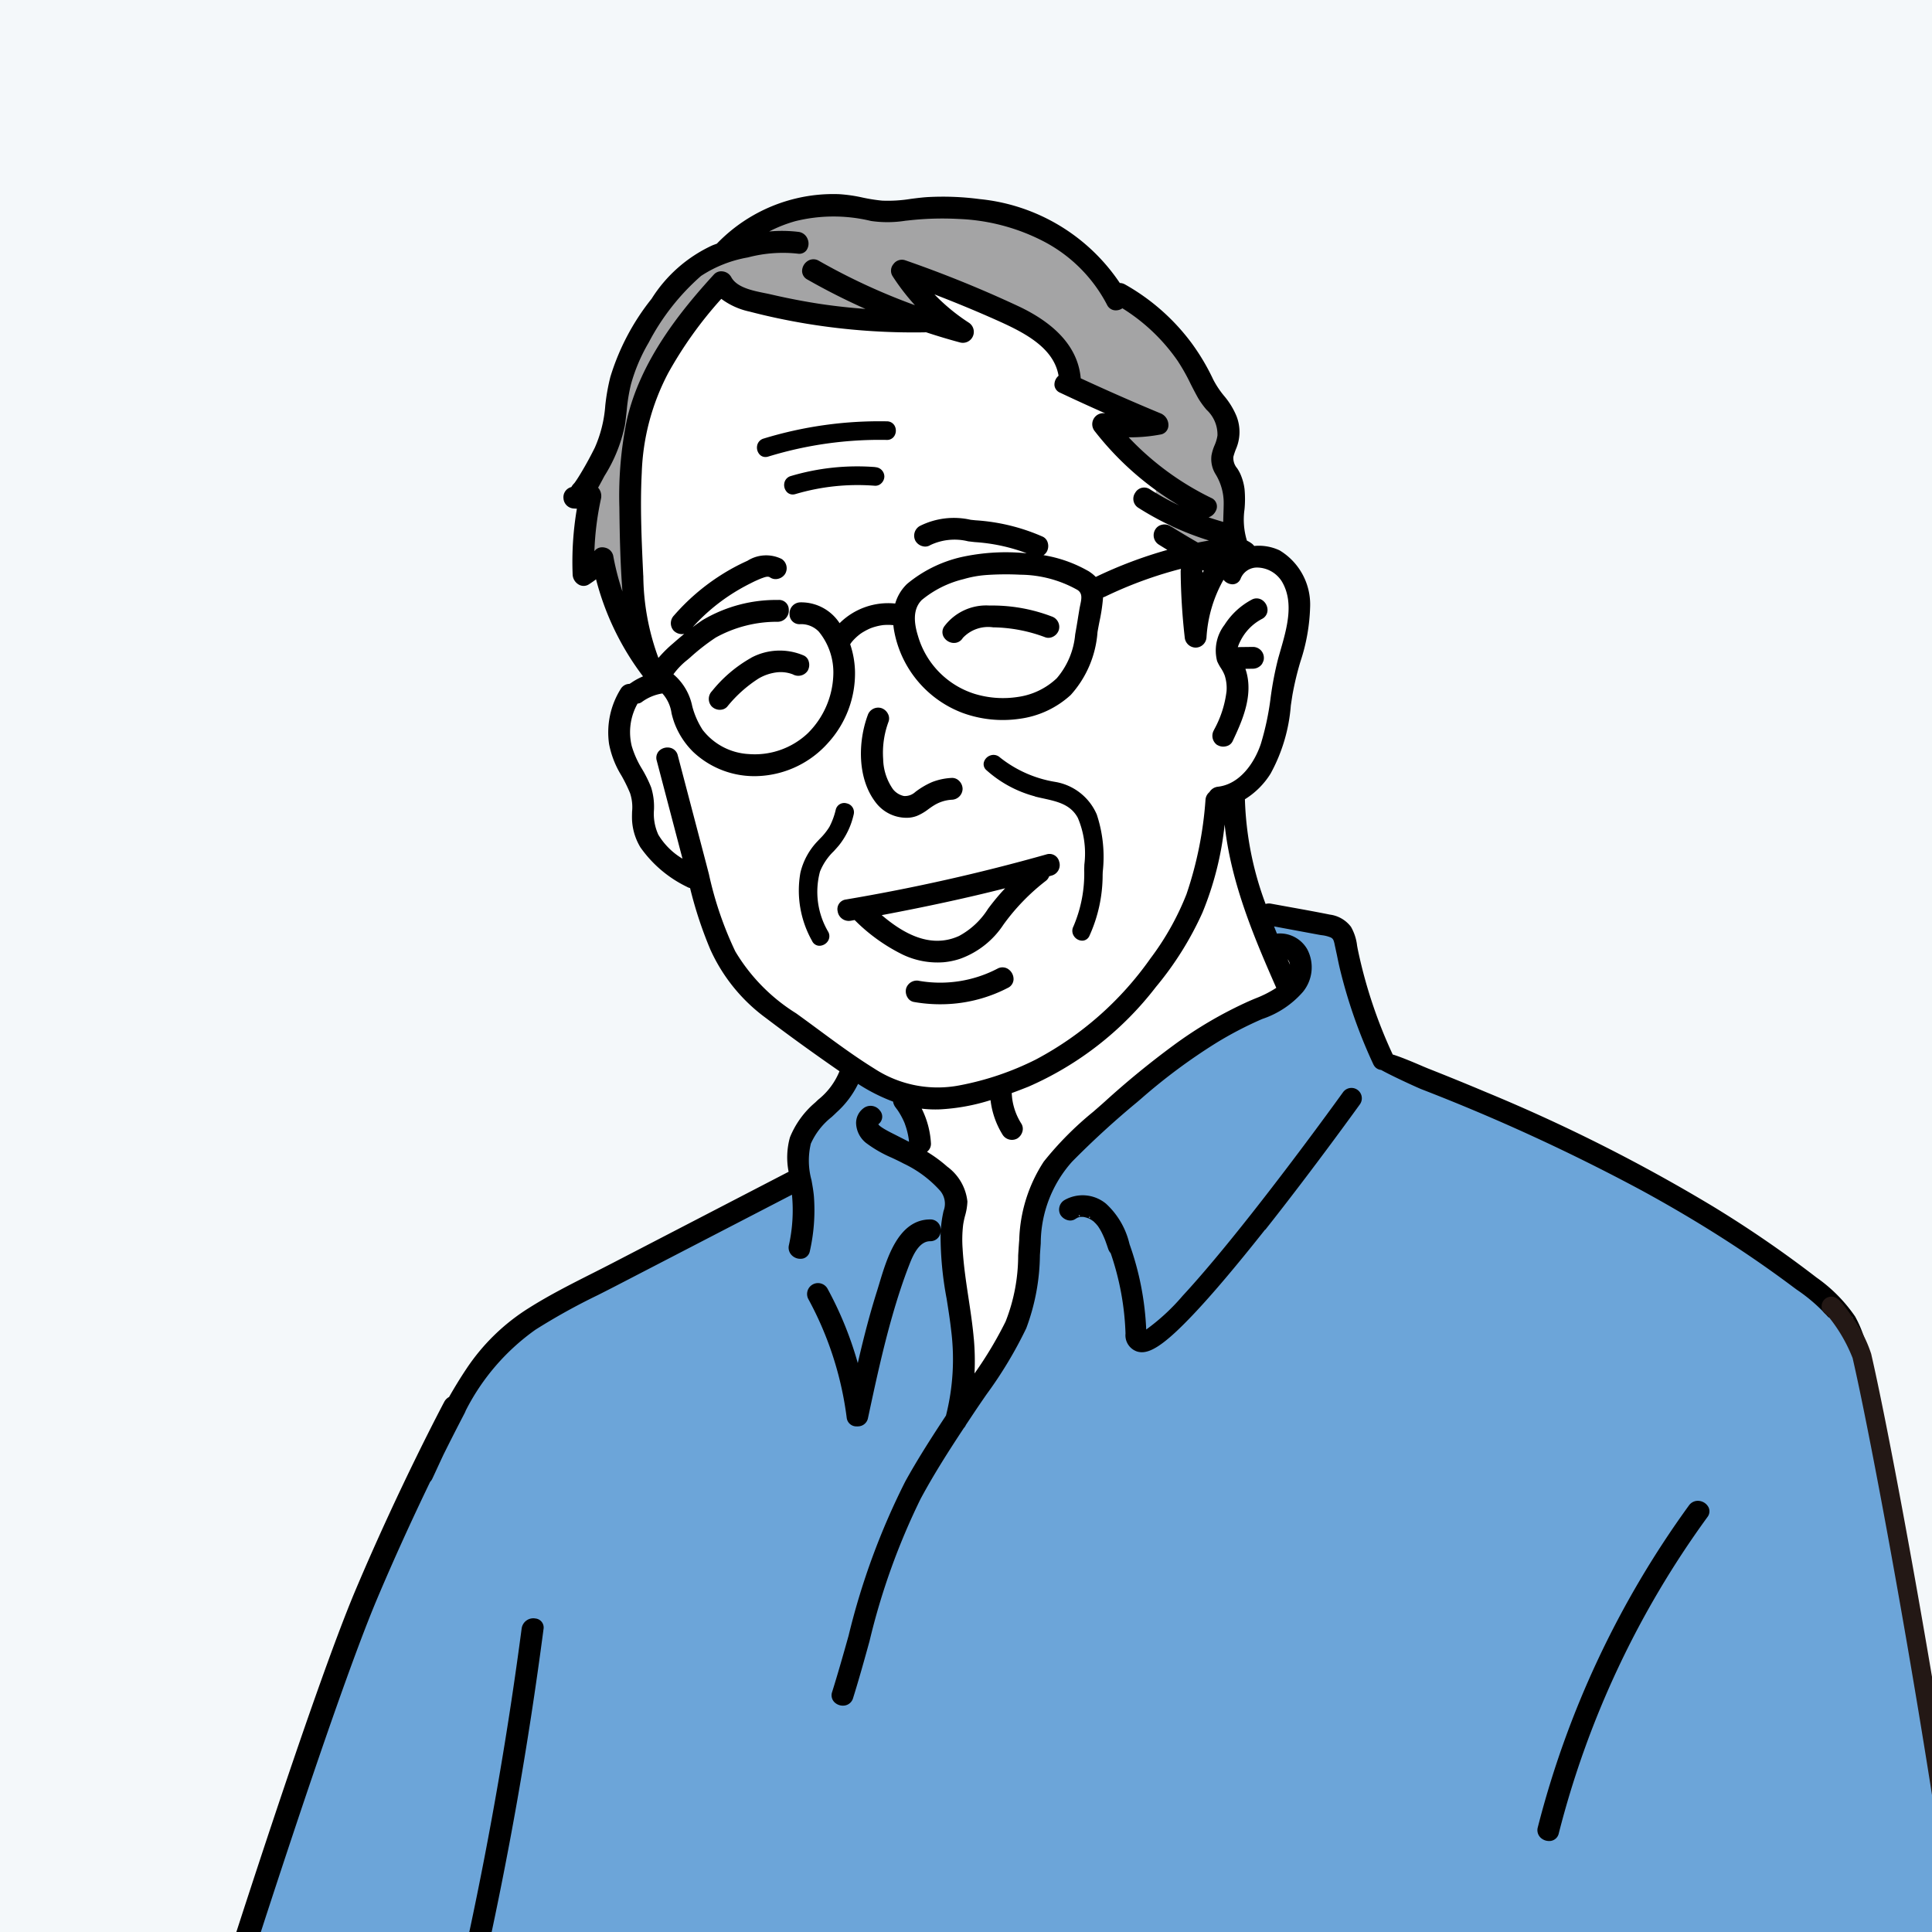 <svg xmlns="http://www.w3.org/2000/svg" xmlns:xlink="http://www.w3.org/1999/xlink" width="140" height="140" viewBox="0 0 140 140"><rect x="0" y="0" width="140" height="140" fill="#808080" stroke="none"/><defs><clipPath id="a"><rect width="140" height="140" transform="translate(554 382)" fill="#fff" stroke="#707070" stroke-width="1"/></clipPath><clipPath id="b"><rect width="140.381" height="187.299" fill="none"/></clipPath></defs><g transform="translate(-554 -382)" clip-path="url(#a)"><path d="M0,0H170.093V162.243H0Z" transform="translate(546.149 375.458)" fill="#f4f8fa"/><g transform="translate(545.915 402.009) rotate(-5)"><g transform="translate(0 -0.002)" clip-path="url(#b)"><path d="M1482.908,516.56a3.127,3.127,0,0,1,.039,1.2,7.937,7.937,0,0,1-1.184,2.791.687.687,0,0,0,.137.931.67.67,0,0,0,.931-.137c.871-1.5,1.8-3.194,1.391-4.991-.019-.082-.044-.16-.069-.236l.722.054a.7.7,0,0,0,.481-.141.5.5,0,0,0,.163-.2.5.5,0,0,0,.085-.252.673.673,0,0,0-.141-.481.68.68,0,0,0-.454-.248l-.985-.074a.722.722,0,0,0-.276.037,1.966,1.966,0,0,1,.257-.615,3.759,3.759,0,0,1,1.781-1.555.666.666,0,0,0-.537-1.217,5.128,5.128,0,0,0-2.056,1.6,2.936,2.936,0,0,0-.742,2.461c.116.377.361.695.458,1.081" transform="translate(-1388.846 -479.331)" fill="#fff"/><path d="M1167.053,389.763a14.031,14.031,0,0,0-4.724-1.6c-1.285-.241-2.769-.618-3.989.053a.683.683,0,0,0-.34.877.671.671,0,0,0,.877.34c.991-.545,2.279-.142,3.318.053a12.178,12.178,0,0,1,4.064,1.344.685.685,0,0,0,.931-.137.671.671,0,0,0-.137-.931" transform="translate(-1085.42 -363.547)" fill="#fff"/><path d="M876.913,412.333a2.37,2.37,0,0,0-2.358-.062,14.682,14.682,0,0,0-2,.866,15.466,15.466,0,0,0-3.6,2.587.685.685,0,0,0-.107.935.671.671,0,0,0,.935.107,14.305,14.305,0,0,1,3.053-2.277,14.694,14.694,0,0,1,1.72-.8,8.811,8.811,0,0,1,.871-.307.748.748,0,0,1,.691.022.666.666,0,0,0,.794-1.068" transform="translate(-814.301 -386.182)" fill="#fff"/><path d="M905.052,525.826a.683.683,0,0,0-.107.935.671.671,0,0,0,.935.107,9.425,9.425,0,0,1,2.5-1.869,3.564,3.564,0,0,1,1.391-.332,2.574,2.574,0,0,1,1.2.265.687.687,0,0,0,.931-.137.67.67,0,0,0-.137-.931,4.281,4.281,0,0,0-3.709-.173,9.661,9.661,0,0,0-3.008,2.136" transform="translate(-848.137 -490.573)" fill="#fff"/><path d="M1184.377,492.556a3.716,3.716,0,0,0-3.3,1.176c-.523.68.546,1.472,1.068.794a2.607,2.607,0,0,1,2.366-.624,11.223,11.223,0,0,1,3.746,1.058.665.665,0,1,0,.481-1.241,11.948,11.948,0,0,0-4.366-1.164" transform="translate(-1106.977 -461.695)" fill="#fff"/><path d="M1077.744,606.978a7.78,7.78,0,0,0,1.307-.658,2.866,2.866,0,0,1,1.347-.3.682.682,0,0,0,.729-.595.671.671,0,0,0-.595-.729,4.4,4.4,0,0,0-1.4.169,5.541,5.541,0,0,0-1.259.6,1.2,1.2,0,0,1-.941.226,1.482,1.482,0,0,1-.813-.61,4.008,4.008,0,0,1-.539-2.308,6.564,6.564,0,0,1,.637-2.717.671.671,0,0,0-.38-.861.678.678,0,0,0-.861.38c-.874,1.858-1.13,4.46.044,6.252a2.562,2.562,0,0,0,2.721,1.145" transform="translate(-1006.95 -561.63)" fill="#fff"/><path d="M1215.2,666.264a8.444,8.444,0,0,0,3.272,2.153c1.185.42,2.476.6,3.034,1.879a7.493,7.493,0,0,1,.146,3.837,9.731,9.731,0,0,1-1.158,4.1c-.369.6.509,1.254.88.654a10.405,10.405,0,0,0,1.325-4.275,10.245,10.245,0,0,0-.037-4.341,3.864,3.864,0,0,0-2.718-2.536,8.7,8.7,0,0,1-3.886-2.152c-.485-.506-1.346.173-.858.682" transform="translate(-1138.956 -623.728)" fill="#fff"/><path d="M1040.36,791.785a6.241,6.241,0,0,0,3.258-2.146,15.444,15.444,0,0,1,3.349-2.908.568.568,0,0,0,.258-.324l.267-.05c.838-.166.633-1.481-.211-1.314a140.287,140.287,0,0,1-14.785,1.992c-.853.076-.64,1.39.21,1.314l.355-.033a.706.706,0,0,0,.047.065c1.85,2.078,4.263,4.128,7.251,3.4" transform="translate(-967.32 -735.861)" fill="#fff"/><path d="M1085.814,814.9a15.3,15.3,0,0,0-1.265,1.189,7.32,7.32,0,0,1-2.747,2.283c-2.29.81-4.243-.626-5.767-2.21,3.279-.321,6.534-.719,9.779-1.262" transform="translate(-1008.642 -763.862)" fill="#fff"/><path d="M1109.089,911.08a9.13,9.13,0,0,1-5.787.4.685.685,0,0,0-.861.38.67.67,0,0,0,.38.861,10.614,10.614,0,0,0,6.8-.421c.793-.327.255-1.544-.537-1.218" transform="translate(-1033.356 -853.966)" fill="#fff"/><path d="M990.088,710.313a6.076,6.076,0,0,1,1.542-1.79,5.466,5.466,0,0,0,1.241-2.09.548.548,0,0,0-1.022-.4,5.354,5.354,0,0,1-.583,1.234,5.87,5.87,0,0,1-.957.975,4.806,4.806,0,0,0-1.41,2.115,7.4,7.4,0,0,0,.406,4.911c.253.66,1.255.215,1-.442a5.926,5.926,0,0,1-.22-4.517" transform="translate(-926.719 -661.497)" fill="#fff"/><path d="M766.171,313.99a.236.236,0,0,0-.035.007l.034-.005h0" transform="translate(-718.152 -294.324)" fill="#fff"/><path d="M986.283,269.228a27.648,27.648,0,0,1,8.7-.456.548.548,0,0,0,.111-1.09,28.613,28.613,0,0,0-8.979.464c-.687.146-.519,1.23.173,1.082" transform="translate(-923.937 -250.766)" fill="#fff"/><path d="M1019.784,318.241a16.841,16.841,0,0,0-6.112.114c-.689.141-.52,1.224.173,1.082a15.98,15.98,0,0,1,5.828-.105.548.548,0,1,0,.111-1.091" transform="translate(-949.772 -298.097)" fill="#fff"/><path d="M1282.7,1492.2a.556.556,0,0,0-.77-.088,6.219,6.219,0,0,1-1.7,1.043.553.553,0,0,0-.28.722.559.559,0,0,0,.722.28,7.362,7.362,0,0,0,1.937-1.187.557.557,0,0,0,.088-.77" transform="translate(-1199.743 -1398.547)" fill="#fff"/><path d="M1485.786,1464.028a.548.548,0,0,0-1,.442l1.307,2.576a.548.548,0,0,0,1-.442l-1.307-2.576" transform="translate(-1391.742 -1372.025)" fill="#fff"/><path d="M1270.388,1067.607a23.682,23.682,0,0,1,1.766-5.283,3.547,3.547,0,0,1,1.494-1.637c.919-.388,1.462.272,1.427,1.14a18.158,18.158,0,0,1-1.33,5.264c-.323.879-.72,1.721-1.079,2.584a6.805,6.805,0,0,0-.408,1.275,5.081,5.081,0,0,1-.231,1.441,14.48,14.48,0,0,1-1.6,1.9q-.88,1.088-1.677,2.24c-1.018,1.463-1.947,2.986-2.833,4.531-1.006,1.752-1.959,3.534-2.933,5.3-.911,1.655-2.2,3.355-2.414,5.28a.6.6,0,0,0,.352.64c-.161.056-.321.109-.476.163-1.4.493-2.82.954-4.243,1.394s-2.827.852-4.246,1.258q-1.011.289-2.023.574l-.109.031c-.975-.853-.965-2.348-1.054-3.552a5.312,5.312,0,0,0-1.274-3.538c-.945-.914-2.076-1.4-2.528-2.739-.539-1.594-.3-3.411-.571-5.061a18.2,18.2,0,0,0-1.411-4.552,4.218,4.218,0,0,1-.553-2.177,7.1,7.1,0,0,1,.893-2.353,8.514,8.514,0,0,0,.98-3.719c.022-.65-.095-2.433.794-2.6.913-.167,1.471.978,1.553,1.693a9.021,9.021,0,0,1-.25,2.383,3.413,3.413,0,0,0,.233,2.15c.176.326.676.656.7,1.023s-.363.792-.574,1.061a.669.669,0,0,0,.293,1.017,4.07,4.07,0,0,1,2.9,2.606c.293.806,1.509.265,1.218-.537a5.311,5.311,0,0,0-2.189-2.682,5.782,5.782,0,0,1,.918-.6c.494-.25,1.049-.343,1.536-.592a4.038,4.038,0,0,0,1.5-1.9,6.823,6.823,0,0,1,1.712-2.185,5.146,5.146,0,0,1,1.32-.808c.472-.195.932-.357,1.132-.876.362-.942-.3-2.155-.305-3.126a1.826,1.826,0,0,1,.621-1.4,1.435,1.435,0,0,0,.378-1.328,6.064,6.064,0,0,0-.609-1.332c-.265-.525-.528-1.05-.778-1.582a19.891,19.891,0,0,1-1.166-2.971,8.779,8.779,0,0,1-.373-3.486,2.312,2.312,0,0,1,1.252-2,3.769,3.769,0,0,0-.2,1.305c.057,2.874,2.222,5.163,2.4,8.006a7.889,7.889,0,0,0,.42,2.335c.231.63.552,1.234.728,1.883a2.57,2.57,0,0,1-.333,2.188,12.715,12.715,0,0,0-.79,1.155c-.183.349-.2,1.021-.463,1.29-.592.606.231,1.653.828,1.042.553-.565.511-1.26.917-1.9a7.89,7.89,0,0,0,1.131-1.928,4.734,4.734,0,0,0-.365-3.195,13.039,13.039,0,0,1-.608-1.6c-.2-.768-.109-1.577-.256-2.356a10.114,10.114,0,0,0-.548-1.805,3.371,3.371,0,0,0,1.342-.212.548.548,0,0,0,.28-.722.55.55,0,0,0-.3-.29.6.6,0,0,0-.419.009c-.035.013-.07.024-.1.035a2.231,2.231,0,0,1-.954.071.524.524,0,0,0-.281.057c-.144-.324-.29-.647-.431-.971a7.53,7.53,0,0,1-.859-3.365c.049-.809.759-1.809,1.7-1.376.752.346,1.159,1.507,1.437,2.209.364.92.63,1.872.908,2.82.418,1.427.979,2.81,1.475,4.212q.976,2.758,1.888,5.539a.679.679,0,0,0,.041.092,5.078,5.078,0,0,0,.075.762,1.9,1.9,0,0,1,.044.947,3,3,0,0,1-.571.807q-1.509,1.892-3.022,3.78a.59.59,0,0,0-.135.5c-.433-.358-.858-.725-1.266-1.112a.667.667,0,0,0-.931.137.686.686,0,0,0,.137.931,25.377,25.377,0,0,0,3.589,2.827.638.638,0,0,0,.907.542,19.243,19.243,0,0,0,4.268-2.687,8.207,8.207,0,0,0,2.593-4.3" transform="translate(-1164.601 -983.768)" fill="#fff"/><path d="M1553.072,1705.481c.005-.024.012-.046.015-.072a4.6,4.6,0,0,1,.351-1.284c.517.224.215.924-.142,1.21a2.349,2.349,0,0,1-.224.146" transform="translate(-1455.801 -1597.394)" fill="#fff"/><path d="M1539.674,922.261a.865.865,0,0,1,.4.387,1.064,1.064,0,0,1,.027.91q-.217-.646-.43-1.3" transform="translate(-1443.242 -864.499)" fill="#fff"/><path d="M1130.363,758.522a10.243,10.243,0,0,1-2.139.849,29.842,29.842,0,0,0-5.761,2.731,62.591,62.591,0,0,0-5.253,3.587,30.718,30.718,0,0,0-4.787,3.946,10.668,10.668,0,0,0-2.237,5.433c-.338,1.972-.484,4.077-1.514,5.844a30.545,30.545,0,0,1-2.875,3.925,17.873,17.873,0,0,0,.239-2.957c0-2.181-.3-4.36-.239-6.54a9.281,9.281,0,0,1,.194-1.768,12.868,12.868,0,0,0,.451-1.628,3.6,3.6,0,0,0-1.2-2.553,10.155,10.155,0,0,0-1.521-1.3.628.628,0,0,0,.463-.558,6.312,6.312,0,0,0-.536-2.755,8.293,8.293,0,0,0,1.524.224,14.772,14.772,0,0,0,3.846-.38,6.029,6.029,0,0,0,.619,2.642.665.665,0,0,0,1.218-.537,4.768,4.768,0,0,1-.52-2.039c0-.054,0-.107,0-.161a.932.932,0,0,0-.023-.219q.682-.182,1.354-.384a26.05,26.05,0,0,0,13.591-11.406,25.607,25.607,0,0,0,2.417-7.522h0c-.243,4.655,1.217,9.163,2.694,13.529" transform="translate(-1034.519 -698.333)" fill="#fff"/><path d="M1480.771,466.576a.629.629,0,0,0-.133-.453c.1.066.193.135.291.2a.737.737,0,0,0,.287.106,6.256,6.256,0,0,0-.473.68c.012-.178.014-.356.028-.534" transform="translate(-1387.904 -436.928)" fill="#fff"/><path d="M784.722,46.933a.669.669,0,0,0-1.071-.416c-.1.1-.2.187-.3.275a21.312,21.312,0,0,1,.857-4.123.779.779,0,0,0-.188-.744c.228-.32.425-.642.586-.879a10.985,10.985,0,0,0,1.78-3.494,28.118,28.118,0,0,1,.7-2.916,12.811,12.811,0,0,1,1.563-2.95,16.593,16.593,0,0,1,4.232-4.516,9.027,9.027,0,0,1,3.557-1.06,10.106,10.106,0,0,1,3.66.046c.835.18.965-1.145.134-1.324a10.285,10.285,0,0,0-2.717-.186,10.138,10.138,0,0,1,2.562-.85,11.69,11.69,0,0,1,5.526.466,10.26,10.26,0,0,0,2.952.186,22.172,22.172,0,0,1,3.37.217,14.829,14.829,0,0,1,6.052,2.178,10.913,10.913,0,0,1,4.215,5.024.622.622,0,0,0,.978.253,13.807,13.807,0,0,1,3.759,4.229c.521.92.82,1.9,1.259,2.854.456.988,1.4,1.671,1.161,2.875-.1.5-.435.906-.556,1.4a1.981,1.981,0,0,0,.152,1.287,4.106,4.106,0,0,1,.423,2.278c-.045.476-.117.97-.161,1.464a20.025,20.025,0,0,1-5.282-2.9c-.681-.521-1.474.548-.794,1.068a21.3,21.3,0,0,0,5.372,2.988l-.3.023c-.365.027-.728.069-1.092.11-.657-.458-1.309-.923-1.948-1.406a.666.666,0,1,0-.794,1.068c.273.206.552.406.829.607a31.7,31.7,0,0,0-5.675,1.571c-.01,0-.017.009-.026.013a2.511,2.511,0,0,0-.5-.5,10.027,10.027,0,0,0-4.5-1.705,14.943,14.943,0,0,0-4.551-.1,9.313,9.313,0,0,0-3.99,1.561,3.072,3.072,0,0,0-.981,1.4,4.883,4.883,0,0,0-4.249,1.11,3.232,3.232,0,0,0-2.689-1.828c-.851-.045-.993,1.279-.134,1.324,1.867.1,2.357,2.555,2.184,4.043a6.315,6.315,0,0,1-2.258,4.106c-2.267,1.843-6.114,1.671-7.749-.945-.788-1.261-.545-3.349-1.816-4.236a5.771,5.771,0,0,1,1.405-1.229,15.4,15.4,0,0,1,2-1.293,9.151,9.151,0,0,1,4.671-.758c.85.029.993-1.295.134-1.324a10.452,10.452,0,0,0-5.514.956,19.675,19.675,0,0,0-2.274,1.494,7.91,7.91,0,0,0-1.269,1.095,17.121,17.121,0,0,1-.652-6.253c.1-2.5.2-5.017.546-7.492a16.777,16.777,0,0,1,2.531-7.03,29.586,29.586,0,0,1,4.436-5.169,4.909,4.909,0,0,0,2,1.161c1.343.481,2.711.895,4.093,1.246a47.523,47.523,0,0,0,8.36,1.348.722.722,0,0,0,.122,0c.8.344,1.606.67,2.424.969a.668.668,0,0,0,.638-1.154,14.115,14.115,0,0,1-2.654-2.7c1.678.81,3.336,1.663,4.962,2.572,1.73.968,3.908,2.316,4.034,4.5a.6.6,0,0,0-.065,1.054c1.308.761,2.63,1.5,3.959,2.221q-.447-.081-.887-.2a.672.672,0,0,0-.762,1.034,21.629,21.629,0,0,0,7.025,6.8c.729.437,1.528-.628.794-1.068a20.739,20.739,0,0,1-5.8-5.179,11.559,11.559,0,0,0,2.567.047c.724-.07.663-1,.135-1.277q-2.856-1.485-5.641-3.1c.03-2.524-1.874-4.314-3.917-5.518a86.354,86.354,0,0,0-7.936-4.063.672.672,0,0,0-.849.889,15.8,15.8,0,0,0,1.745,2.634,45.22,45.22,0,0,1-7.158-4.045c-.7-.487-1.5.58-.794,1.068a47.03,47.03,0,0,0,4.632,2.823c-1.3-.19-2.594-.431-3.874-.735-1.2-.286-2.4-.626-3.571-1.011-.92-.3-2.437-.59-2.858-1.586a.671.671,0,0,0-1.023-.252c-2.981,2.736-5.908,5.979-7.176,9.9a26.894,26.894,0,0,0-1.085,6.233c-.159,2.062-.294,4.144-.312,6.213q0,.409,0,.817a18.76,18.76,0,0,1-.692-3.57" transform="translate(-734.292 -22.157)" fill="#fff"/><path d="M1158.462,454.908c.52.4.215.979.073,1.53-.155.6-.305,1.206-.467,1.806a5.739,5.739,0,0,1-1.65,3.111,6.208,6.208,0,0,1-6.14.634,6.379,6.379,0,0,1-3.814-4.659,2.585,2.585,0,0,1,.579-2.693,7.912,7.912,0,0,1,3.162-1.246,13.068,13.068,0,0,1,4.183.037,8.728,8.728,0,0,1,4.075,1.48" transform="translate(-1074.543 -424.847)" fill="#fff"/><path d="M1124.226,501.823h0" transform="translate(-1053.808 -470.391)" fill="#fff"/><path d="M812.725,490.194a29.75,29.75,0,0,1-1.56-6.569l-1.364-7.971a.666.666,0,0,0-1.314.21l1.293,7.554A5.54,5.54,0,0,1,807.9,481.3c-.5-1.134.088-2.3-.226-3.477a32.646,32.646,0,0,1-1.146-3.117,4.361,4.361,0,0,1,.752-3.185.5.5,0,0,0,.29-.054,3.614,3.614,0,0,1,1.624-.515c.01,0,.021-.006.031-.007.581.5.561,1.559.751,2.255a5.635,5.635,0,0,0,1.167,2.216,6.36,6.36,0,0,0,4.512,2.109,7.335,7.335,0,0,0,7.462-6.851,6.575,6.575,0,0,0-.191-1.992c.048-.061.1-.123.149-.181l.055-.058.066-.063a3.982,3.982,0,0,1,.454-.364l.11-.074.019-.014.017-.008c.093-.052.186-.1.282-.148a4.717,4.717,0,0,1,.543-.215l.011,0h0l.154-.039q.142-.033.286-.057t.289-.037c.053,0,.106-.006.159-.012h.013a4.3,4.3,0,0,1,.581.036c.1.013.191.033.286.051l.036.009a5.321,5.321,0,0,0,.025.6,7.773,7.773,0,0,0,4.357,6.166,7.621,7.621,0,0,0,7.769-.6,7.463,7.463,0,0,0,2.284-4.295,23.82,23.82,0,0,0,.621-2.467c.005-.035,0-.068.008-.1a.7.7,0,0,0,.235-.044,29.8,29.8,0,0,1,5.047-1.42c.289-.054.581-.1.872-.144a.623.623,0,0,0-.151.378,46.141,46.141,0,0,0-.121,4.73.666.666,0,0,0,1.324.134,9.264,9.264,0,0,1,1.742-4.243c.185.457.809.714,1.108.182.774-1.378,2.625-.694,3.188.493.87,1.836-.122,3.908-.766,5.639-.733,1.971-.94,4.112-1.782,6.042-.6,1.384-1.845,2.847-3.475,2.891a.692.692,0,0,0-.56.3.665.665,0,0,0-.3.453,27,27,0,0,1-1.983,6.739,20.014,20.014,0,0,1-3.016,4.424,24.026,24.026,0,0,1-8.955,6.609,21.146,21.146,0,0,1-5.706,1.4,8.5,8.5,0,0,1-6.127-1.762c-1.855-1.384-3.563-2.991-5.317-4.5a13.412,13.412,0,0,1-4.031-4.9" transform="translate(-755.96 -436.054)" fill="#fff"/><path d="M33.79,992.733l-13.379-5.191a.7.7,0,0,0,.036-.062,281.994,281.994,0,0,0,15.169-42.555q1.636-6.1,3-12.274c.185-.833-1.141-.963-1.324-.134a280.988,280.988,0,0,1-13.127,42.76Q21.819,981.192,19.206,987a.7.7,0,0,0-.023.068l-4.624-1.794a.714.714,0,0,0-.008-.1c-.231-1.3-3.05.894-2.791-.375.282-1.38-2.628-.13-2.272-1.493.709-2.71-10.352,1.495-9.435-1.152,1.83-5.279.575-.3,2.685-5.471,2.092-5.126,2.968-3.178,4.713-8.433,1.29-3.885,6.691-6.978,6.219-11.129-.176-1.552,13.98-30.806,17.525-35.789a.543.543,0,0,0,.363-.282c2.163-3.775,4.485-8.019,8.441-10.154a64.066,64.066,0,0,1,6.1-2.661l6.59-2.714,6.845-2.819a11.826,11.826,0,0,1-.531,3.84c-.253.813.985,1.3,1.241.481a13.248,13.248,0,0,0,.631-3.885c.005-1.241-.4-2.694.12-3.869a6.529,6.529,0,0,1,2.089-2.144,6.348,6.348,0,0,0,1.77-2.017,13.038,13.038,0,0,0,2.583,1.618.764.764,0,0,0,.131.464c.028.042.137.24.047.07.029.056.064.11.095.166q.1.177.181.361t.161.393c.022.06.043.12.063.181l.021.069c-.011-.038-.022-.083,0,.012h0l.007.02a.108.108,0,0,1-.006-.017,5.55,5.55,0,0,1,.158.788q.025.2.036.4v.019c0,.023,0,.057,0,.063,0,.071,0,.142,0,.212a.778.778,0,0,0,.006.11c-.4-.257-.808-.5-1.21-.759-.17-.107-1.418-.824-1.095-1.034.719-.467-.116-1.5-.828-1.042a1.471,1.471,0,0,0-.022,2.321,16.053,16.053,0,0,0,2.566,1.714,8.4,8.4,0,0,1,2.467,2.183,1.578,1.578,0,0,1,.17,1.639,9.073,9.073,0,0,0-.365,1.66,48.375,48.375,0,0,0,.159,6.921,16.782,16.782,0,0,1-.928,6.225c-1.163,1.464-2.308,2.944-3.353,4.5-3.053,4.537-4.539,9.714-6.6,14.721a.666.666,0,0,0,1.241.481c1.945-4.72,3.32-9.67,6.144-13.978,1.108-1.69,2.341-3.291,3.6-4.873a.614.614,0,0,0,.13-.164q.329-.414.658-.828a42.692,42.692,0,0,0,4.317-5.779,18.3,18.3,0,0,0,1.567-5.99,9.17,9.17,0,0,1,2.817-5.776,66.775,66.775,0,0,1,5.385-4.113,42.348,42.348,0,0,1,5.813-3.579,26.87,26.87,0,0,1,3.386-1.4,6.8,6.8,0,0,0,3.139-1.689,2.694,2.694,0,0,0,.563-2.916,2.155,2.155,0,0,0-2.067-1.244q-.131-.426-.255-.854l3.385.94a3.647,3.647,0,0,1,.881.288c.245.146.265.347.3.618.081.6.134,1.208.224,1.81a36.685,36.685,0,0,0,1.8,7.055.576.576,0,0,0,.3.346,3.18,3.18,0,0,0-.314.257c-1.615,1.524-1.408,3.923-1.077,5.906a8.1,8.1,0,0,1,.048,3.656c-.179.616-.427,1.208-.653,1.807-.383-1.136-.76-2.274-1.158-3.4-.485-1.377-1.051-2.737-1.467-4.136-.558-1.878-1.01-4.353-2.587-5.683a2.418,2.418,0,0,0-2.73-.2,2.307,2.307,0,0,0-.45.314.66.66,0,0,0-.614-.287c-1.9.151-2.7,2.268-2.729,3.917a14.486,14.486,0,0,0,1.594,6.26c.216.467.443.929.673,1.389.207.413.845,1.246.6,1.692-.1.194-.339.344-.465.537a2.561,2.561,0,0,0-.3.626,4.016,4.016,0,0,0-.108,1.631c.06.574.214,1.13.308,1.7.056.336.062.282-.175.442-.254.171-.607.258-.879.415a7.872,7.872,0,0,0-2.316,2.1c-.537.716-.774,1.874-1.506,2.416a10.809,10.809,0,0,1-1.573.633,7.328,7.328,0,0,0-.7.409,1.693,1.693,0,0,0-.011-.277c-.116-.909-1.024-1.277-.994-2.243.023-.752.273-1.481.324-2.232a4.159,4.159,0,0,0-.555-2.587c-.741-1.127-2.433-1.835-3.546-.8-.935.874-.874,2.446-.915,3.613a5.459,5.459,0,0,1-.391,2c-.352.851-.848,1.638-1.164,2.505a4.454,4.454,0,0,0-.23,2.533,18.052,18.052,0,0,0,1,2.53A17.619,17.619,0,0,1,78.7,930.53c.085,1.679.253,3.374,1.463,4.65.592.625,1.468,1.024,1.987,1.7a4.513,4.513,0,0,1,.681,2.392c.05.588.094,1.2.185,1.792l-2.137,2.109c-.581.573-1.568,1.248-1.73,2.1-.169.888.524,1.833.88,2.606q.622,1.351,1.19,2.725a74.966,74.966,0,0,1,3.724,11.627.671.671,0,0,0,.184.333c-.27,1.541,1.3,3.4,2.179,4.485a35.431,35.431,0,0,1,4.217,6.824c2.514,5.138,4.437,10.524,7.177,15.558q1.062,1.95,2.223,3.844a22.187,22.187,0,0,0,2.187,3.192c-2.425,6.782-4.73,13.607-7.161,20.388l-1.1-.428L33.79,992.733" transform="translate(0 -830.864)" fill="#6ca5d9"/><path d="M1312.387,1148.829a1.724,1.724,0,0,0-.512.171,48.648,48.648,0,0,1-4.37-9.46,47.171,47.171,0,0,1-1.4-5.081,2.474,2.474,0,0,0-.909-1.781,8.929,8.929,0,0,0-2.223-.816l.027-.048q.739-1.3,1.46-2.615c.956-1.741,1.895-3.491,2.893-5.209a55.111,55.111,0,0,1,3.169-4.917c.552-.754,1.131-1.488,1.741-2.2a4.185,4.185,0,0,0,1.33-2.176,7.284,7.284,0,0,1,.2-1.365,11.166,11.166,0,0,1,.492-1.2,30.973,30.973,0,0,0,1.17-3.009c.3-.913.544-1.841.751-2.778a7.565,7.565,0,0,0,.292-2.547,2.283,2.283,0,0,0-3.27-1.756,3.677,3.677,0,0,0-1.24.93l-1.053-7.819-.032-.237a141.9,141.9,0,0,1,14.663,8.391c2.408,1.6,4.751,3.3,7,5.108q1.718,1.382,3.362,2.855a13.428,13.428,0,0,1,2.683,2.875,7.129,7.129,0,0,1,.773,3.845c-.013,1.433-.057,2.866-.11,4.3-.112,2.985-.291,5.967-.51,8.947-.43,5.87-1.013,11.727-1.526,17.59s-.959,11.742-1.114,17.631a69.5,69.5,0,0,1-.4,8.7,23.778,23.778,0,0,1-3.277,8.343,42.3,42.3,0,0,1-4.9,6.8c-1.51,1.685-3.392,3.274-5.718,3.558a26.783,26.783,0,0,1-4.052.057,23.255,23.255,0,0,1-4.074-.438,9.531,9.531,0,0,1-4.086-1.634c-.092-.076-.179-.157-.266-.238a.683.683,0,0,0-.746-.8,21.364,21.364,0,0,1-1.512-2.225,107.717,107.717,0,0,1-7.458-14.943,76.843,76.843,0,0,0-3.334-7.063c-.6-1.078-1.237-2.135-1.938-3.149-.716-1.036-1.568-1.955-2.312-2.966-.477-.649-1.407-2.033-.522-2.695.664-.5-.088-1.479-.757-1.085a77.107,77.107,0,0,0-3.062-9.76q-.991-2.54-2.166-5a4.066,4.066,0,0,1-.309-.648c-.1-.4.105-.5.351-.753.306-.311.622-.614.932-.921l.529-.522a.947.947,0,0,0,.2.435,1.844,1.844,0,0,0,2,.34c2.3-.619,4.58-1.29,6.854-1.981q1.7-.516,3.38-1.073a17.6,17.6,0,0,0,3.069-1.151,2.487,2.487,0,0,0,1.423-2c0-.023,0-.046,0-.069a1.116,1.116,0,0,1,.649.384,3.761,3.761,0,0,1,.248,1.057q.13.577.274,1.151c.407,1.623.894,3.228,1.46,4.8a50.182,50.182,0,0,0,4.312,9,.653.653,0,0,0,.124.148c-.006.023-.015.045-.021.069-.192.831,1.133.96,1.324.134" transform="translate(-1204.718 -1026.34)" fill="#6ca5d9"/><path d="M1747.769,1618.986a67.365,67.365,0,0,1,12.747-21.926c.563-.647-.509-1.436-1.068-.794a68.413,68.413,0,0,0-12.919,22.239" transform="translate(-1637.141 -1496.066)" fill="#6ca5d9"/><path d="M1087.921,1078.756l0-.012,0,.015a.011.011,0,0,1,0,0" transform="translate(-1019.779 -1011.181)" fill="#fff"/><path d="M1259.382,1183.176l.007,0,.012.014c.062.069.122.139.178.214.033.044.063.09.1.134l.025.033a.081.081,0,0,0,.009.016,4.069,4.069,0,0,1,.269.566c.041.1.078.208.113.313.017.053.034.106.051.16,0,.008,0,.011,0,.016l.012.047c.059.215.113.431.166.648a.665.665,0,0,0,1.314-.21,5.685,5.685,0,0,0-1.4-2.965,2.518,2.518,0,0,0-2.821-.506.665.665,0,0,0,.537,1.218,1.607,1.607,0,0,1,.233-.1l.041-.008.135-.019h.01c.039,0,.078,0,.118.006s.091.013.137.018h.017c.081.026.162.05.241.083.052.021.1.048.151.069a2.656,2.656,0,0,1,.235.162c.037.029.072.063.11.092" transform="translate(-1178.289 -1107.423)" fill="#fff"/><path d="M1288.645,1205.1h0c-.05-.022-.06-.038,0,0" transform="translate(-1207.898 -1129.6)" fill="#fff"/><path d="M967.253,1194.177c-2.427-.209-3.439,3-4.167,4.75-.758,1.824-1.4,3.693-2,5.574a25.7,25.7,0,0,0-1.8-6.068.666.666,0,0,0-1.217.537,24.573,24.573,0,0,1,2.036,8.895c.026.66,1.09.743,1.277.135.757-2.463,1.516-4.928,2.441-7.334.454-1.179.945-2.347,1.5-3.482.333-.681.9-1.761,1.795-1.683a.666.666,0,0,0,.134-1.324" transform="translate(-898.007 -1119.375)" fill="#fff"/><path d="M784.722,46.933a.669.669,0,0,0-1.071-.416c-.1.1-.2.187-.3.275a21.312,21.312,0,0,1,.857-4.123.779.779,0,0,0-.188-.744c.228-.32.425-.642.586-.879a10.985,10.985,0,0,0,1.78-3.494,28.118,28.118,0,0,1,.7-2.916,12.811,12.811,0,0,1,1.563-2.95,16.593,16.593,0,0,1,4.232-4.516,9.027,9.027,0,0,1,3.557-1.06,10.106,10.106,0,0,1,3.66.046c.835.18.965-1.145.134-1.324a10.285,10.285,0,0,0-2.717-.186,10.138,10.138,0,0,1,2.562-.85,11.69,11.69,0,0,1,5.526.466,10.26,10.26,0,0,0,2.952.186,22.172,22.172,0,0,1,3.37.217,14.829,14.829,0,0,1,6.052,2.178,10.913,10.913,0,0,1,4.215,5.024.622.622,0,0,0,.978.253,13.807,13.807,0,0,1,3.759,4.229c.521.92.82,1.9,1.259,2.854.456.988,1.4,1.671,1.161,2.875-.1.5-.435.906-.556,1.4a1.981,1.981,0,0,0,.152,1.287,5.345,5.345,0,0,1,.384,2.418c-.012,1.17.354,3.125-1.171,3.166-.864.023-1.915-.059-2.3-.832a6.908,6.908,0,0,1-.232-.7,5.725,5.725,0,0,0-1.368-1.644c-.2-.219-.384-.525-.261-.794.085-.186.294-.29.382-.475a.721.721,0,0,0,.05-.343,4.549,4.549,0,0,0-1.155-2.407L822.016,41.5c.767-.366,2.208.1,3.077.014.724-.07.663-1,.135-1.277q-2.856-1.485-5.641-3.1c.03-2.524-1.874-4.314-3.917-5.518a86.354,86.354,0,0,0-7.936-4.063.672.672,0,0,0-.849.889,15.8,15.8,0,0,0,1.745,2.634,45.22,45.22,0,0,1-7.158-4.045c-.7-.487-1.5.58-.794,1.068a47.03,47.03,0,0,0,4.632,2.823c-1.3-.19-2.594-.431-3.874-.735-1.2-.286-2.4-.626-3.571-1.011-.92-.3-2.437-.59-2.858-1.586a.671.671,0,0,0-1.023-.252c-2.981,2.736-5.908,5.979-7.176,9.9a26.894,26.894,0,0,0-1.085,6.233c-.159,2.062-.294,4.144-.312,6.213q0,.409,0,.817a18.76,18.76,0,0,1-.692-3.57" transform="translate(-734.292 -22.157)" fill="#a4a4a5"/><path d="M1173.483,1004.146l1.273-6.282,7.108-4.461,7.973,4.006,7.018,3.978,9.449,11.712-6.649,16.087-2.8,22.751-1.763,18.842s-14.677,18-16.658,17.418-13.662-3.412-14.824-6.1-3.578-22.777-3.431-26.172,3.431-40.231,3.431-40.231l3.825-6.027,10.228,4.923Z" transform="translate(-1087.51 -931.186)" fill="#6ca5d9"/><path d="M1479.943,519.694a.811.811,0,0,0,.485.153.868.868,0,0,0,.172-.017.667.667,0,0,0,.459-.31c.777-1.338,1.841-3.17,1.4-5.082-.005-.023-.011-.046-.017-.07l.538.04a.822.822,0,0,0,.565-.165.621.621,0,0,0,.2-.242.63.63,0,0,0,.1-.305.792.792,0,0,0-.172-.57.8.8,0,0,0-.539-.291l-.985-.074a.845.845,0,0,0-.118,0,2.781,2.781,0,0,1,.2-.39,3.629,3.629,0,0,1,1.723-1.5.722.722,0,0,0,.456-.593.877.877,0,0,0-.34-.78.73.73,0,0,0-.753-.074,5.264,5.264,0,0,0-2.106,1.639,3.059,3.059,0,0,0-.762,2.573,3.318,3.318,0,0,0,.226.521,2.728,2.728,0,0,1,.23.554,2.98,2.98,0,0,1,.036,1.148,7.658,7.658,0,0,1-1.139,2.7l-.029.05a.81.81,0,0,0,.17,1.094" transform="translate(-1386.965 -477.448)"/><path d="M906.145,521.7a9.787,9.787,0,0,0-3.048,2.161.807.807,0,0,0-.119,1.1.831.831,0,0,0,.585.3l.059,0a.682.682,0,0,0,.474-.179,9.466,9.466,0,0,1,2.464-1.846,3.432,3.432,0,0,1,1.343-.321,2.443,2.443,0,0,1,1.139.249.81.81,0,0,0,1.093-.172.856.856,0,0,0,.132-.67.652.652,0,0,0-.308-.445,4.4,4.4,0,0,0-3.816-.181" transform="translate(-846.267 -488.7)"/><path d="M1179.665,493.032a.736.736,0,0,0,.7-.3,2.514,2.514,0,0,1,2.255-.576,11.1,11.1,0,0,1,3.7,1.047.661.661,0,0,0,.284.063.766.766,0,0,0,.283-.056.826.826,0,0,0,.464-.455.8.8,0,0,0-.443-1.019,12.068,12.068,0,0,0-4.412-1.176,3.794,3.794,0,0,0-3.4,1.225.715.715,0,0,0-.112.732.877.877,0,0,0,.677.516" transform="translate(-1105.094 -459.824)"/><path d="M1075.34,605.3a2.18,2.18,0,0,0,.583-.078,3.656,3.656,0,0,0,.882-.418c.144-.085.293-.174.447-.248a2.737,2.737,0,0,1,1.289-.284.808.808,0,0,0,.858-.707.827.827,0,0,0-.206-.615.706.706,0,0,0-.51-.253,4.527,4.527,0,0,0-1.437.174,5.688,5.688,0,0,0-1.287.616,1.1,1.1,0,0,1-.847.212,1.377,1.377,0,0,1-.742-.562,3.94,3.94,0,0,1-.516-2.234,6.461,6.461,0,0,1,.625-2.665.707.707,0,0,0,.006-.569.826.826,0,0,0-.453-.462.8.8,0,0,0-1.02.443c-.858,1.823-1.174,4.5.053,6.374a2.8,2.8,0,0,0,2.276,1.275" transform="translate(-1005.096 -559.756)"/><path d="M1216.553,666.66c.2.072.413.138.615.2.98.309,1.906.6,2.347,1.609a6.591,6.591,0,0,1,.177,3.424q-.021.176-.041.348a9.719,9.719,0,0,1-1.14,4.048.675.675,0,0,0-.024.69.73.73,0,0,0,.6.392h.018a.577.577,0,0,0,.5-.3,10.663,10.663,0,0,0,1.343-4.325l.027-.217a9.747,9.747,0,0,0-.069-4.177,3.994,3.994,0,0,0-2.8-2.618,8.664,8.664,0,0,1-3.835-2.119.679.679,0,0,0-.667-.2.729.729,0,0,0-.529.482.572.572,0,0,0,.158.57,8.538,8.538,0,0,0,3.321,2.184" transform="translate(-1137.078 -621.854)"/><path d="M1029.96,785.823a.814.814,0,0,0,.887.768l.284-.026.014.016a12.962,12.962,0,0,0,3.231,2.779,5.862,5.862,0,0,0,2.9.814,5.266,5.266,0,0,0,1.243-.15,6.309,6.309,0,0,0,3.323-2.185,15.318,15.318,0,0,1,3.322-2.884.722.722,0,0,0,.285-.32l.051-.01.146-.028a.789.789,0,0,0,.619-.958.722.722,0,0,0-.878-.6,137.951,137.951,0,0,1-14.772,1.99.7.7,0,0,0-.654.8m3.154.554c3.363-.334,6.342-.714,9.083-1.161-.325.29-.637.593-.93.9-.15.158-.3.32-.438.477a5.649,5.649,0,0,1-2.26,1.774c-2.258.8-4.167-.693-5.454-1.992" transform="translate(-965.449 -733.978)"/><path d="M1107.93,909.192a.752.752,0,0,0-.763-.091,8.976,8.976,0,0,1-5.707.393.811.811,0,0,0-1.01.455.85.85,0,0,0,.046.671.667.667,0,0,0,.418.356,10.977,10.977,0,0,0,2.839.377,10.581,10.581,0,0,0,4.046-.8.711.711,0,0,0,.461-.574.877.877,0,0,0-.33-.784" transform="translate(-1031.481 -852.103)"/><path d="M987.777,713.853a.629.629,0,0,0,.1.008.755.755,0,0,0,.572-.275.654.654,0,0,0,.1-.662,5.689,5.689,0,0,1-.222-4.421,4.249,4.249,0,0,1,1.123-1.38c.129-.119.262-.243.393-.372a5.5,5.5,0,0,0,1.27-2.136.656.656,0,0,0-.418-.861.631.631,0,0,0-.839.379,5.275,5.275,0,0,1-.568,1.205,4.618,4.618,0,0,1-.773.806l-.165.147a4.953,4.953,0,0,0-1.445,2.17,7.422,7.422,0,0,0,.409,4.994.594.594,0,0,0,.469.4" transform="translate(-924.839 -659.636)"/><path d="M984.288,267.483a.729.729,0,0,0,.153-.017,27.507,27.507,0,0,1,8.656-.454.616.616,0,0,0,.588-.249.745.745,0,0,0,.076-.72.629.629,0,0,0-.526-.371,28.676,28.676,0,0,0-9.019.466.656.656,0,0,0-.5.445.743.743,0,0,0,.14.707.571.571,0,0,0,.435.192" transform="translate(-922.069 -248.881)"/><path d="M1017.935,316.217h0a16.863,16.863,0,0,0-6.157.115.651.651,0,0,0-.5.436.744.744,0,0,0,.135.709.577.577,0,0,0,.443.2.742.742,0,0,0,.147-.015,15.839,15.839,0,0,1,5.782-.1.61.61,0,0,0,.472-.126.7.7,0,0,0,.274-.474.685.685,0,0,0-.594-.737" transform="translate(-947.903 -296.198)"/><path d="M136.941,91.439a8.615,8.615,0,0,0-.718-3.914,11.146,11.146,0,0,0-2.541-3.059,83.259,83.259,0,0,0-7.013-5.777,122.743,122.743,0,0,0-15.687-9.7c-1.262-.668-2.583-1.347-4.039-2.075-.046-.023-.156-.082-.3-.157-.515-.277-1.566-.842-2.149-1.069,0-.017-.01-.033-.016-.049a34.91,34.91,0,0,1-1.829-7.667c-.014-.118-.026-.242-.037-.362a3.558,3.558,0,0,0-.323-1.4,2.283,2.283,0,0,0-1.447-1.017c-.928-.274-1.877-.532-2.795-.782q-.689-.187-1.377-.377a.821.821,0,0,0-.4-.014,23.552,23.552,0,0,1-.832-7.69,5.749,5.749,0,0,0,2.019-1.694,12.2,12.2,0,0,0,1.887-4.781c.061-.255.122-.509.185-.761a21.616,21.616,0,0,1,.788-2.357,13.7,13.7,0,0,0,1.039-3.845,4.581,4.581,0,0,0-1.841-4.309,3.532,3.532,0,0,0-1.808-.479.85.85,0,0,0-.163-.194,2.011,2.011,0,0,0-.328-.237,5.229,5.229,0,0,1,.024-2.272,7.775,7.775,0,0,0,.13-1.475,3.939,3.939,0,0,0-.217-1.137,3.283,3.283,0,0,0-.184-.4,1.132,1.132,0,0,1-.2-.856A4.679,4.679,0,0,1,97,21a3.132,3.132,0,0,0,.251-2.378,5.57,5.57,0,0,0-.778-1.556,6.613,6.613,0,0,1-.669-1.228,15.9,15.9,0,0,0-1.338-2.781,15.422,15.422,0,0,0-4.426-4.644.793.793,0,0,0-.372-.14A13.86,13.86,0,0,0,80.09,1.332a20.371,20.371,0,0,0-3.613-.47c-.449-.02-.915,0-1.366.018A10.265,10.265,0,0,1,73.022.824,12.369,12.369,0,0,1,71.63.477a10.908,10.908,0,0,0-1.665-.39,11.574,11.574,0,0,0-3.078.028,11.737,11.737,0,0,0-6.06,2.774q-.161.043-.32.088a10.285,10.285,0,0,0-4.74,3.478,17,17,0,0,0-3.47,5.383,14.857,14.857,0,0,0-.545,2.022,9.175,9.175,0,0,1-1.023,2.983c-.367.6-.713,1.12-1.058,1.6-.18.252-.376.521-.594.778-.027.032-.063.066-.1.1a1.127,1.127,0,0,0-.178.2l-.013.018h0a.758.758,0,0,0-.639.763.788.788,0,0,0,.677.8c.075.013.15.023.226.032a22.947,22.947,0,0,0-.723,4.745.884.884,0,0,0,.4.762.7.7,0,0,0,.712.031c.188-.1.372-.205.548-.317a19.808,19.808,0,0,0,2.759,7.272l.013.033a4.653,4.653,0,0,0-.928.411.646.646,0,0,0-.087.044.74.74,0,0,0-.666.307,5.925,5.925,0,0,0-1.191,3.906,6.773,6.773,0,0,0,.695,2.358,11.328,11.328,0,0,1,.51,1.32,3.236,3.236,0,0,1,.03,1.341c-.026.226-.054.459-.059.7a4.249,4.249,0,0,0,.432,1.932,8.79,8.79,0,0,0,3.1,3.142.833.833,0,0,0,.23.116,29.408,29.408,0,0,0,1.07,4.551,12.546,12.546,0,0,0,3.6,5.324c1.518,1.378,3.186,2.821,4.958,4.291a5.061,5.061,0,0,1-1.719,1.919l-.234.187a6.509,6.509,0,0,0-2.041,2.355,5.407,5.407,0,0,0-.313,2.475L46.844,75.823c-.51.21-1.033.42-1.539.622-1.586.635-3.226,1.292-4.766,2.087a14.951,14.951,0,0,0-4.9,4c-.474.591-.941,1.22-1.426,1.921a.838.838,0,0,0-.375.315c-.037.057-3.746,5.761-7.594,13.027-3.761,7.1-12.117,27.143-12.511,28.09L.982,148.692a.846.846,0,1,0,1.476.825L15.23,126.664a.846.846,0,0,0,.043-.088c.086-.207,8.659-20.811,12.463-27.993,1.4-2.645,2.941-5.379,4.576-8.127a.775.775,0,0,0,.177-.214l.231-.4c.238-.416.484-.846.73-1.27,1.1-1.8,1.8-2.872,1.8-2.882a.846.846,0,0,0,.072-.137,16.13,16.13,0,0,1,5.555-5.413,45.729,45.729,0,0,1,4.713-2.1c.452-.181.92-.369,1.377-.557l13.276-5.467a11.7,11.7,0,0,1-.539,3.621.781.781,0,0,0,.171.781.874.874,0,0,0,.8.268.683.683,0,0,0,.506-.493,13.407,13.407,0,0,0,.636-3.922c0-.382-.036-.79-.072-1.185a5.341,5.341,0,0,1,.182-2.634A5.126,5.126,0,0,1,63.6,66.659c.128-.1.26-.2.385-.306a6.741,6.741,0,0,0,1.73-1.919,13,13,0,0,0,2.415,1.5.916.916,0,0,0,.155.452c.01.015.03.05.047.08a.48.48,0,0,0,.04.061l.01.018c.014.023.027.046.04.07.063.114.122.233.176.352s.11.254.157.384q.032.088.061.176l.005.017.018.058,0,.011h0a5.467,5.467,0,0,1,.152.761c.016.131.028.263.035.395l0,.074q0,.046,0,.092l-.481-.3c-.178-.111-.356-.222-.534-.334l-.076-.047c-.86-.523-.994-.72-1.012-.781a.672.672,0,0,0,.2-.977.841.841,0,0,0-1.169-.271,1.338,1.338,0,0,0-.629,1.016,1.905,1.905,0,0,0,.587,1.5,8.938,8.938,0,0,0,1.775,1.239c.271.158.551.322.81.491a8.326,8.326,0,0,1,2.432,2.148,1.454,1.454,0,0,1,.154,1.531,9.4,9.4,0,0,0-.325,1.364v0a.743.743,0,0,0-.688-.84c-2.287-.2-3.362,2.5-4.075,4.286-.076.191-.149.372-.218.541-.611,1.472-1.187,3.056-1.846,5.086a25.87,25.87,0,0,0-1.723-5.582.791.791,0,0,0-1.447.637,24.42,24.42,0,0,1,2.026,8.849.705.705,0,0,0,.659.659.922.922,0,0,0,.118.008.743.743,0,0,0,.745-.5c.744-2.42,1.514-4.923,2.439-7.326.5-1.3.991-2.44,1.5-3.472.268-.547.824-1.685,1.671-1.613a.754.754,0,0,0,.827-.622q-.015.106-.028.211a24.782,24.782,0,0,0,.034,4.668c.052.747.107,1.52.125,2.271a16.669,16.669,0,0,1-.91,6.155c-1.109,1.4-2.282,2.908-3.35,4.494a51.712,51.712,0,0,0-5.075,10.793c-.491,1.3-1,2.64-1.539,3.949a.712.712,0,0,0,.083.733.877.877,0,0,0,.789.32.749.749,0,0,0,.6-.476c.545-1.322,1.053-2.683,1.544-4a49.321,49.321,0,0,1,4.589-9.958c1.127-1.72,2.381-3.342,3.568-4.838a.742.742,0,0,0,.171-.215l.639-.8c.333-.416.684-.841,1.023-1.252a30.334,30.334,0,0,0,3.305-4.545,15.577,15.577,0,0,0,1.448-5.2c.044-.278.087-.556.133-.832a8.917,8.917,0,0,1,2.776-5.7,62.7,62.7,0,0,1,5.056-3.878l.318-.227a41.872,41.872,0,0,1,5.8-3.568,26.835,26.835,0,0,1,3.37-1.4l.081-.027a6.747,6.747,0,0,0,3.112-1.7,2.811,2.811,0,0,0,.582-3.053A2.283,2.283,0,0,0,96.9,56.229c-.055-.181-.109-.36-.161-.536l3.169.88c.067.019.139.036.211.054a2.4,2.4,0,0,1,.638.22c.178.107.2.232.239.5l0,.023c.035.261.066.528.1.785.038.336.078.684.129,1.027a36.866,36.866,0,0,0,1.8,7.066.2.2,0,0,0,.027.065.672.672,0,0,0,.506.416c.841.568,2.562,1.533,2.792,1.648A141.75,141.75,0,0,1,121.6,77.069c2.486,1.651,4.839,3.367,6.995,5.1,1.153.928,2.282,1.887,3.357,2.85l.227.2a12.2,12.2,0,0,1,2.433,2.644,6.9,6.9,0,0,1,.755,3.779c-.014,1.571-.066,3.12-.11,4.293-.1,2.743-.269,5.668-.509,8.942-.3,4.032-.669,8.127-1.031,12.086-.165,1.8-.335,3.668-.5,5.5-.46,5.25-.951,11.451-1.115,17.638-.02.745-.027,1.5-.034,2.239a45.607,45.607,0,0,1-.366,6.445,23.423,23.423,0,0,1-3.262,8.3,42.232,42.232,0,0,1-4.885,6.781c-1.942,2.167-3.734,3.284-5.64,3.518a24.537,24.537,0,0,1-3.74.066l-.293-.01a22.9,22.9,0,0,1-4.052-.436A9.393,9.393,0,0,1,105.8,165.4c-.065-.053-.132-.111-.209-.181a.733.733,0,0,0-.177-.588.878.878,0,0,0-.651-.3,20.1,20.1,0,0,1-1.352-1.988l-.109-.174a108.618,108.618,0,0,1-7.449-14.926,76.954,76.954,0,0,0-3.339-7.074,36.966,36.966,0,0,0-1.945-3.16c-.4-.581-.852-1.133-1.287-1.666-.344-.421-.7-.857-1.027-1.3-.922-1.255-1.107-2.1-.548-2.52a.707.707,0,0,0,.3-.666.876.876,0,0,0-.515-.677.755.755,0,0,0-.766.1,2.175,2.175,0,0,0-.925,1.5c-.187,1.514,1.2,3.221,2.123,4.351l.1.129a34.85,34.85,0,0,1,4.2,6.8c1.051,2.148,2.015,4.378,2.947,6.534,1.3,3,2.636,6.1,4.233,9.03.686,1.26,1.435,2.555,2.226,3.85l.181.3a20.576,20.576,0,0,0,1.969,2.857c-1.178,3.295-2.345,6.653-3.474,9.9-1.221,3.513-2.484,7.145-3.762,10.7a.774.774,0,0,0,.5,1.013.869.869,0,0,0,.292.052.7.7,0,0,0,.686-.5c1.279-3.56,2.542-7.193,3.763-10.706,1.06-3.05,2.156-6.2,3.258-9.3,2.152,1.572,5.115,1.975,7.175,2.141a43.577,43.577,0,0,0,4.529.083,9.336,9.336,0,0,0,3.5-.639,15.366,15.366,0,0,0,5.556-4.725c4.732-5.827,7.24-11.212,7.669-16.461.154-1.89.177-3.821.2-5.689.014-1.148.028-2.335.072-3.5.109-2.846.288-5.9.546-9.341.288-3.844.645-7.749.989-11.524.213-2.332.433-4.743.635-7.116.487-5.73,1.04-12.225,1.02-18.587M97.51,58.149c.012.019.024.038.035.058h0a.819.819,0,0,1,.1.345l-.134-.4M72.46,83.544c0-.984-.064-1.982-.124-2.947-.074-1.177-.15-2.394-.115-3.589a9.067,9.067,0,0,1,.191-1.745,6.159,6.159,0,0,1,.195-.638,4.291,4.291,0,0,0,.258-1.006,3.606,3.606,0,0,0-1.237-2.65,9.984,9.984,0,0,0-1.366-1.2A.715.715,0,0,0,70.6,69.2a6.414,6.414,0,0,0-.447-2.576,8.466,8.466,0,0,0,1.3.166,14.684,14.684,0,0,0,3.722-.346,6.079,6.079,0,0,0,.637,2.54.8.8,0,0,0,1.044.4.87.87,0,0,0,.431-.494.714.714,0,0,0-.035-.552,4.482,4.482,0,0,1-.506-1.933c0-.07,0-.139,0-.208a1.16,1.16,0,0,0,0-.129c.376-.1.775-.216,1.246-.356a23.527,23.527,0,0,0,9.83-6.388,23.451,23.451,0,0,0,3.835-5.078,23.031,23.031,0,0,0,2.159-6.224c.075,4.34,1.507,8.611,2.695,12.12a8.078,8.078,0,0,1-1.6.64c-.147.047-.291.094-.433.141A29.779,29.779,0,0,0,88.7,63.659a62.337,62.337,0,0,0-5.263,3.594c-.3.228-.621.459-.927.682a23.769,23.769,0,0,0-3.879,3.28,10.933,10.933,0,0,0-2.267,5.5c-.063.366-.12.744-.175,1.109a13.045,13.045,0,0,1-1.324,4.694,28.057,28.057,0,0,1-2.573,3.555,18.243,18.243,0,0,0,.17-2.524M53.468,39.126a.719.719,0,0,0-.245.7l1.239,7.24a5.06,5.06,0,0,1-1.591-1.88,3.638,3.638,0,0,1-.159-1.821,4.736,4.736,0,0,0-.061-1.637,9.093,9.093,0,0,0-.539-1.385,6.933,6.933,0,0,1-.6-1.719,4.221,4.221,0,0,1,.687-3.036.586.586,0,0,0,.3-.075,3.4,3.4,0,0,1,1.556-.5,2.685,2.685,0,0,1,.535,1.488,6.665,6.665,0,0,0,.132.667,5.788,5.788,0,0,0,1.193,2.265,6.452,6.452,0,0,0,4.6,2.152,7.161,7.161,0,0,0,5.183-1.953A7.483,7.483,0,0,0,68.1,34.622a6.667,6.667,0,0,0-.178-1.975c.038-.046.071-.086.1-.122l.028-.03.085-.084a3.893,3.893,0,0,1,.44-.353l.055-.037.055-.037.026-.016c.075-.042.174-.1.275-.144a4.584,4.584,0,0,1,.529-.21h0l.08-.02.075-.019c.093-.022.187-.04.278-.055s.187-.027.281-.036l.071-.005.09-.007h0a4.147,4.147,0,0,1,.561.035c.07.01.138.022.209.036,0,.168.012.339.03.512a7.859,7.859,0,0,0,4.428,6.266,8.474,8.474,0,0,0,4.044.778A6.8,6.8,0,0,0,83.525,37.7a7.618,7.618,0,0,0,2.327-4.362c.064-.249.138-.506.209-.754a13.236,13.236,0,0,0,.414-1.726v0a.874.874,0,0,0,.163-.044A29.764,29.764,0,0,1,91.665,29.4c.19-.036.39-.071.614-.107a.842.842,0,0,0-.042.208,46.478,46.478,0,0,0-.122,4.743.808.808,0,0,0,.716.827.792.792,0,0,0,.856-.668,9.671,9.671,0,0,1,1.592-4.054.863.863,0,0,0,.631.387.638.638,0,0,0,.613-.36,1.272,1.272,0,0,1,1.21-.7,2.143,2.143,0,0,1,1.756,1.184c.752,1.587.061,3.38-.549,4.963-.076.2-.15.39-.221.58a24.272,24.272,0,0,0-.784,2.76,19.809,19.809,0,0,1-1,3.276c-.582,1.333-1.771,2.773-3.364,2.816a.816.816,0,0,0-.647.334.79.79,0,0,0-.333.521,27.073,27.073,0,0,1-1.972,6.708,19.744,19.744,0,0,1-3,4.4,23.756,23.756,0,0,1-8.907,6.575,20.917,20.917,0,0,1-5.671,1.387,8.38,8.38,0,0,1-6.041-1.737c-1.322-.987-2.59-2.105-3.816-3.187-.488-.431-.994-.876-1.494-1.307a13.324,13.324,0,0,1-4-4.853,25.635,25.635,0,0,1-1.416-5.736q-.067-.4-.135-.805l-1.364-7.971a.733.733,0,0,0-.476-.591.876.876,0,0,0-.84.141M50.713,19.754c.122-.175.234-.348.334-.5.07-.107.134-.207.194-.3a11,11,0,0,0,1.8-3.534c.084-.343.154-.693.221-1.032a13,13,0,0,1,.471-1.872A12.6,12.6,0,0,1,55.281,9.6a16.731,16.731,0,0,1,4.2-4.482,8.976,8.976,0,0,1,3.508-1.041A9.871,9.871,0,0,1,66.6,4.12a.657.657,0,0,0,.652-.186.854.854,0,0,0,.151-.825.812.812,0,0,0-.616-.558,9.973,9.973,0,0,0-2.1-.212h-.006a10,10,0,0,1,1.95-.579,11.52,11.52,0,0,1,5.469.464,8.282,8.282,0,0,0,2.485.2c.166,0,.333-.007.5-.009a22,22,0,0,1,3.351.216,14.6,14.6,0,0,1,6,2.159,10.8,10.8,0,0,1,4.168,4.966.706.706,0,0,0,.461.441.821.821,0,0,0,.629-.083,13.59,13.59,0,0,1,3.654,4.139,14.269,14.269,0,0,1,.791,1.742c.145.362.3.737.464,1.1a6.19,6.19,0,0,0,.527.878,2.444,2.444,0,0,1,.625,1.921,2.81,2.81,0,0,1-.275.7,3.349,3.349,0,0,0-.28.691,2.08,2.08,0,0,0,.159,1.366,3.976,3.976,0,0,1,.413,2.217c-.021.221-.049.452-.076.675-.025.206-.051.417-.072.628q-.521-.2-1.03-.421a.9.9,0,0,0,.558-.411.67.67,0,0,0-.238-.971,20.582,20.582,0,0,1-5.58-4.9,11.778,11.778,0,0,0,2.3,0,.676.676,0,0,0,.636-.554.916.916,0,0,0-.455-.959c-1.865-.97-3.738-2-5.57-3.049,0-2.135-1.34-4.006-3.983-5.563a85.609,85.609,0,0,0-7.948-4.069.754.754,0,0,0-.864.2.741.741,0,0,0-.148.859,16.031,16.031,0,0,0,1.436,2.249,45.252,45.252,0,0,1-6.667-3.822A.757.757,0,0,0,67.3,4.7a.877.877,0,0,0-.491.695.7.7,0,0,0,.326.653c1.286.891,2.631,1.726,4.007,2.489-1.069-.173-2.126-.383-3.15-.626C66.828,7.63,65.63,7.291,64.432,6.9c-.145-.047-.3-.094-.469-.143-.882-.261-1.98-.586-2.313-1.372a.81.81,0,0,0-.575-.457.718.718,0,0,0-.648.161c-2.642,2.425-5.85,5.747-7.211,9.954A27.4,27.4,0,0,0,52.126,21.3c-.148,1.929-.288,4-.312,6.1a18.8,18.8,0,0,1-.439-2.642.773.773,0,0,0-.526-.628.825.825,0,0,0-.283-.051.669.669,0,0,0-.474.186l-.046.045a21.233,21.233,0,0,1,.814-3.766.912.912,0,0,0-.146-.793m5.764-7.8A29.142,29.142,0,0,1,60.8,6.9,5.265,5.265,0,0,0,62.765,8c1.315.471,2.7.891,4.1,1.249A47.819,47.819,0,0,0,75.251,10.6a.855.855,0,0,0,.106,0c.806.346,1.615.668,2.407.957a.794.794,0,0,0,.758-1.371,14.052,14.052,0,0,1-2.306-2.261c1.565.765,3.069,1.55,4.477,2.338,1.837,1.028,3.806,2.293,3.968,4.319a.839.839,0,0,0-.357.663.658.658,0,0,0,.356.567c1.029.6,2.081,1.2,3.138,1.779a.8.8,0,0,0-.869,1.231,21.857,21.857,0,0,0,5.61,5.879,19.906,19.906,0,0,1-2.005-1.35.745.745,0,0,0-1.076.158.766.766,0,0,0,.13,1.11,21.378,21.378,0,0,0,4.889,2.806c-.27.023-.542.049-.812.079-.656-.458-1.292-.919-1.89-1.371a.8.8,0,0,0-.612-.141.736.736,0,0,0-.5.309.8.8,0,0,0,.165,1.1c.184.139.378.283.588.438a31.962,31.962,0,0,0-5.34,1.5,2.668,2.668,0,0,0-.393-.389.885.885,0,0,0-.074-.06.894.894,0,0,0-.076-.052,9.663,9.663,0,0,0-3.094-1.4.762.762,0,0,0,.252-.218.848.848,0,0,0,.135-.653.677.677,0,0,0-.308-.46,14.288,14.288,0,0,0-4.765-1.616l-.347-.067a5.491,5.491,0,0,0-3.726.133.809.809,0,0,0-.395,1.037.832.832,0,0,0,.494.437.688.688,0,0,0,.559-.037,4.09,4.09,0,0,1,2.75-.032c.169.035.328.069.485.1a13.063,13.063,0,0,1,3.662,1.128l-.186-.028a15.041,15.041,0,0,0-4.59-.1,9.458,9.458,0,0,0-4.046,1.587,3.2,3.2,0,0,0-.983,1.344,4.993,4.993,0,0,0-4.139,1.067,3.32,3.32,0,0,0-2.712-1.753.8.8,0,0,0-.843.787.713.713,0,0,0,.7.788,1.764,1.764,0,0,1,1.3.656,4.657,4.657,0,0,1,.771,3.248,6.228,6.228,0,0,1-2.213,4.023,5.593,5.593,0,0,1-4.392,1.124,4.531,4.531,0,0,1-3.172-2.038,5.924,5.924,0,0,1-.6-1.769A4.1,4.1,0,0,0,54.973,33.7a5.274,5.274,0,0,1,1.107-.96l.2-.142a15.3,15.3,0,0,1,1.98-1.283,9.164,9.164,0,0,1,4.609-.744H62.9a.813.813,0,0,0,.809-.816.7.7,0,0,0-.7-.759,10.439,10.439,0,0,0-5.578.97c-.262.141-.519.294-.769.452a14.016,14.016,0,0,1,2.754-2,14.6,14.6,0,0,1,1.705-.8l.021-.008a8.5,8.5,0,0,1,.838-.294l.009,0c.21-.058.428-.117.569,0a.727.727,0,0,0,.558.154.821.821,0,0,0,.554-.313.8.8,0,0,0-.158-1.1,2.535,2.535,0,0,0-2.479-.084,14.869,14.869,0,0,0-2.021.874,15.586,15.586,0,0,0-3.624,2.608.805.805,0,0,0-.118,1.1.846.846,0,0,0,.595.3l.053,0a.78.78,0,0,0,.09-.006c-.3.21-.6.42-.867.619a9.007,9.007,0,0,0-1.148.955,17.625,17.625,0,0,1-.574-6.007l0-.076c.1-2.439.2-4.96.542-7.4a16.648,16.648,0,0,1,2.512-6.979M93.812,29.519a.854.854,0,0,0,.1.051q-.054.072-.107.147c0-.021,0-.042,0-.063a.875.875,0,0,0,0-.136M73.4,29.885a7.52,7.52,0,0,1,3.11-1.221,7.9,7.9,0,0,1,1.642-.155,20.6,20.6,0,0,1,2.5.194,8.563,8.563,0,0,1,4.014,1.455c.364.28.246.667.109,1.116-.028.093-.057.188-.082.283q-.071.277-.142.555c-.1.41-.213.835-.325,1.25a5.626,5.626,0,0,1-1.609,3.047,5.117,5.117,0,0,1-2.9,1.1,7.052,7.052,0,0,1-3.114-.49,6.217,6.217,0,0,1-3.739-4.569c-.264-1.224-.089-2.064.535-2.569" transform="translate(-0.82 0.003)"/><path d="M1744.716,1617.653a.749.749,0,0,0,.14-.013.7.7,0,0,0,.542-.487,66.929,66.929,0,0,1,12.723-21.886.678.678,0,0,0,.153-.684.872.872,0,0,0-.651-.541.787.787,0,0,0-.76.266,68.535,68.535,0,0,0-12.943,22.28.756.756,0,0,0,.135.762.889.889,0,0,0,.659.3" transform="translate(-1634.652 -1494.191)"/><path d="M322.855,1612.1a.854.854,0,0,0-1.039.637,281.6,281.6,0,0,1-13.121,42.741c-1.54,3.884-3.208,7.826-4.956,11.717a.693.693,0,0,0,.055.714.871.871,0,0,0,.7.34.811.811,0,0,0,.084,0,.77.77,0,0,0,.635-.467,282.882,282.882,0,0,0,15.176-42.574c1.074-4.005,2.084-8.136,3-12.279a.658.658,0,0,0-.529-.826" transform="translate(-284.645 -1511.114)"/><path d="M1269.813,1092.639c3.915-4.147,7.6-8.433,7.638-8.476a.752.752,0,0,0-1.14-.98c-.144.168-3.583,4.162-7.317,8.133-2.211,2.352-4.079,4.222-5.552,5.558a15.124,15.124,0,0,1-2.851,2.211,21.062,21.062,0,0,0-.661-6.248.6.6,0,0,0-.012-.063,5.719,5.719,0,0,0-1.436-3.027,2.658,2.658,0,0,0-2.967-.525.8.8,0,0,0-.392,1.043.891.891,0,0,0,.516.44.676.676,0,0,0,.534-.045,1.475,1.475,0,0,1,.2-.092l.03-.005.128-.018.033,0,.071,0,.064.008.072.009.045.013c.062.02.121.039.178.062.027.011.052.023.078.035l.052.024.009,0a2.423,2.423,0,0,1,.218.15l.046.039c.021.018.042.036.063.052l0,0c.067.074.123.141.171.2.018.024.035.048.052.072l.043.061.019.026.008.013a3.92,3.92,0,0,1,.26.549c.038.1.074.2.11.307q.026.078.05.157l.017.058c.064.233.122.467.165.645a.937.937,0,0,0,.153.328,19.866,19.866,0,0,1,.563,5.891,1.238,1.238,0,0,0,.716,1.369,1.209,1.209,0,0,0,.461.089c.785,0,1.931-.72,3.833-2.406,1.5-1.328,3.425-3.238,5.727-5.676m-13.292-2.1a.125.125,0,0,1-.081-.1l.079-.011,0,.082Zm.638.163.042-.1.058.038a.123.123,0,0,1-.1.06" transform="translate(-1176.446 -1015.097)"/><path d="M1588.661,1393.56l4.191.247s2.364,21.259,2.459,22.684,3.435,40.37,1.466,48.081c-2.295,8.989-6.213,13.693-6.213,13.693l-14.4,7.569-15.6-4.806-5.523-11.122s5.437-7.69,5.523-8.513,24.743-54.146,24.743-54.146Z" transform="translate(-1457.647 -1306.28)" fill="#6ca5d9"/><path d="M1143.617,1884.638l8.406-16.354,27.551,16.354,12.6,22.353-4.247,13.177-30.272,2.385s-12.981-16.694-13-17.543-1.037-20.372-1.037-20.372" transform="translate(-1071.991 -1751.271)" fill="#6ca5d9"/><path d="M1847.15,1472.487a.689.689,0,0,1-.419-1.236l14.1-10.795a35.023,35.023,0,0,0,4.015-5.075,27.873,27.873,0,0,0,4.667-12.294c.771-8.456-.044-24.074-.863-35.686-.9-12.768-2.2-25.878-2.878-30.7a11.281,11.281,0,0,0-1.568-3.271.689.689,0,0,1-.332-.737.706.706,0,0,1,.711-.565c.423.013.665.378.9.73.195.294.42.673.633,1.068a9.333,9.333,0,0,1,1.022,2.582c.686,4.847,1.986,18,2.889,30.8.823,11.663,1.64,27.361.861,35.909a29.263,29.263,0,0,1-4.906,12.953,35.229,35.229,0,0,1-4.209,5.3.68.68,0,0,1-.065.056l-14.133,10.823a.687.687,0,0,1-.418.142m18.066-99.516h0" transform="translate(-1730.814 -1286.188)" fill="#231815"/></g></g></g></svg>